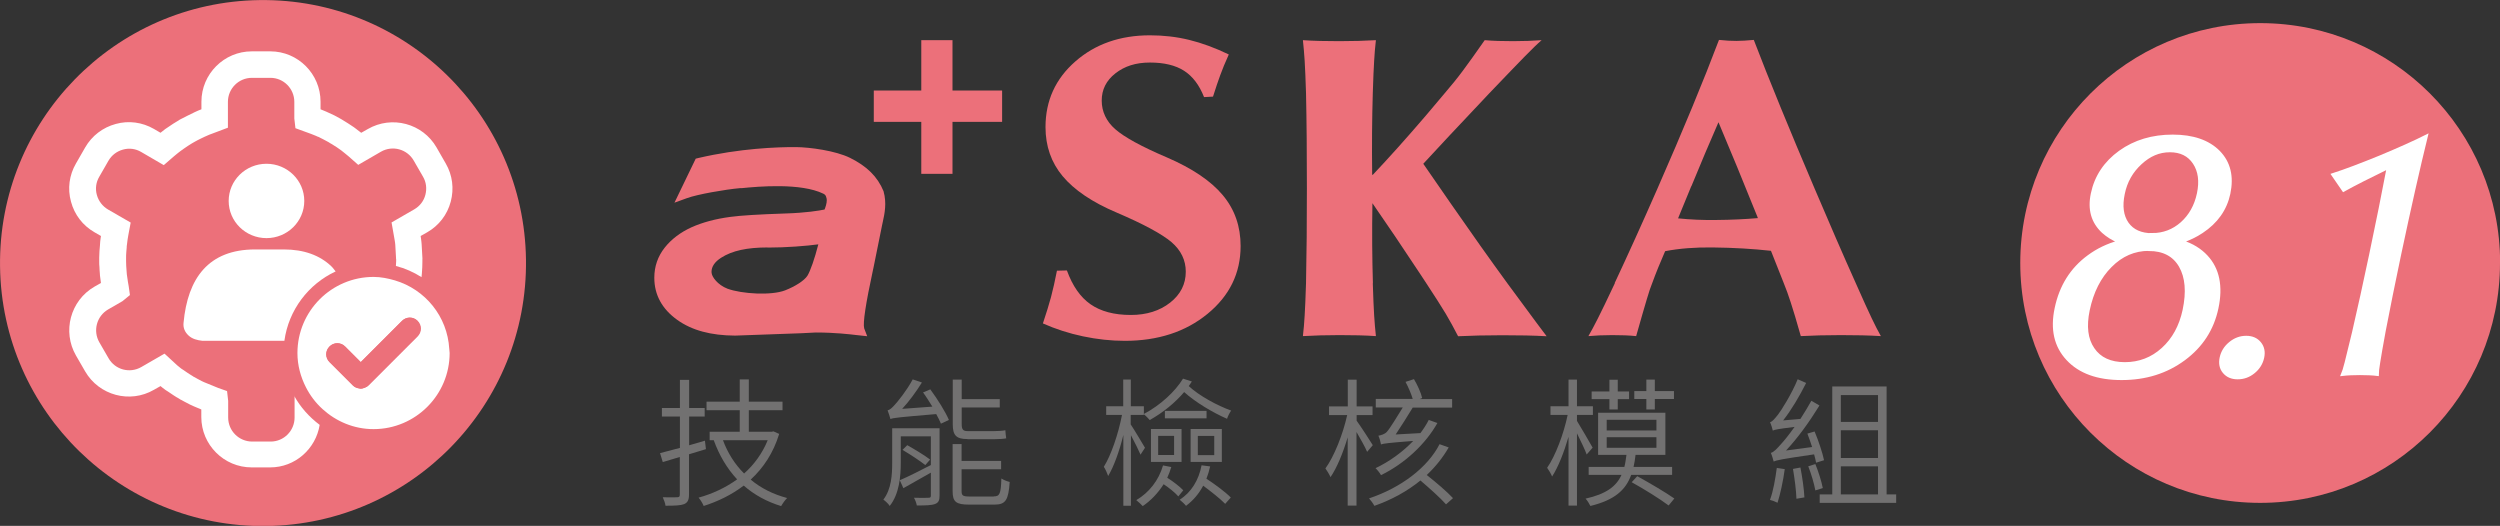 <?xml version="1.0" encoding="UTF-8"?>
<svg id="_圖層_1" data-name="圖層_1" xmlns="http://www.w3.org/2000/svg" version="1.1" viewBox="0 0 201.05 42.29">
  <rect x="0" y="0" width="201.05" height="42.29" fill="#333333" stroke="none"/>
  <!-- Generator: Adobe Illustrator 29.3.1, SVG Export Plug-In . SVG Version: 2.1.0 Build 151)  -->
  <defs>
    <style>
      .st0 {
        fill: none;
      }

      .st1 {
        fill: #727171;
      }

      .st2 {
        fill-rule: evenodd;
      }

      .st2, .st3, .st4 {
        fill: #fff;
      }

      .st5 {
        fill: #ec707a;
      }

      .st3 {
        stroke: #fff;
        stroke-miterlimit: 10;
        stroke-width: .21px;
      }
    </style>
  </defs>
  <g>
    <path class="st5" d="M201.05,21.15c0,10.65-8.63,19.29-19.29,19.29s-19.29-8.63-19.29-19.29S171.12,1.86,181.77,1.86s19.29,8.63,19.29,19.29Z"/>
    <g>
      <path class="st3" d="M175.49,19.42c.81.26,1.46.66,1.96,1.2.94,1.01,1.23,2.4.85,4.17-.36,1.69-1.24,3.05-2.66,4.1s-3.09,1.57-5.02,1.57-3.37-.52-4.35-1.57-1.29-2.41-.93-4.1c.37-1.77,1.24-3.16,2.61-4.17.73-.54,1.54-.93,2.45-1.18-.5-.2-.92-.47-1.28-.79-.85-.79-1.14-1.81-.87-3.08.29-1.38,1.04-2.5,2.23-3.36,1.2-.86,2.62-1.28,4.25-1.28s2.87.43,3.71,1.28c.84.86,1.11,1.98.82,3.36-.27,1.27-1,2.3-2.18,3.08-.49.33-1.03.58-1.6.78ZM172.81,20.07c-1.16,0-2.19.44-3.07,1.33-.88.88-1.48,2.06-1.79,3.54-.27,1.3-.15,2.34.39,3.12.53.78,1.38,1.17,2.54,1.17s2.18-.39,3.04-1.17c.86-.78,1.43-1.82,1.71-3.12.31-1.47.21-2.65-.3-3.54-.51-.88-1.35-1.32-2.52-1.32ZM173.07,18.85c.91,0,1.7-.3,2.38-.9.67-.6,1.12-1.39,1.33-2.38.21-.99.1-1.81-.33-2.46-.43-.65-1.08-.97-1.95-.97s-1.64.33-2.35.99c-.72.66-1.18,1.47-1.38,2.45-.21.99-.1,1.79.32,2.39.42.59,1.09.89,2,.89Z"/>
      <path class="st3" d="M180.64,27.11c.47,0,.84.16,1.1.48.26.32.34.71.24,1.17-.1.46-.34.85-.73,1.17-.39.32-.82.47-1.3.47s-.84-.16-1.1-.47c-.26-.31-.34-.7-.24-1.17.1-.46.34-.85.73-1.17.39-.32.82-.48,1.3-.48Z"/>
      <path class="st3" d="M189.28,26.63c.42-1.82.87-3.86,1.35-6.14.55-2.62,1.02-4.94,1.4-6.96h-.06c-1.42.69-2.59,1.28-3.51,1.79l-.88-1.28c1.03-.33,2.29-.81,3.81-1.43,1.51-.63,2.77-1.19,3.76-1.69-.63,2.56-1.35,5.75-2.16,9.57-.48,2.28-.89,4.32-1.24,6.14-.22,1.21-.37,2.05-.44,2.52-.08.47-.11.79-.11.98-.41-.05-.88-.07-1.41-.07s-1.01.02-1.43.07c.08-.18.18-.5.3-.97.12-.46.32-1.31.62-2.53Z"/>
    </g>
  </g>
  <g>
    <g>
      <path class="st1" d="M55.41,36.52v3.25c0,.45-.12.65-.39.77-.28.11-.73.13-1.5.13-.02-.19-.13-.48-.22-.68.54.01,1.03.01,1.16,0,.16,0,.21-.06.21-.22v-3.02l-1.37.41-.22-.72c.45-.11.99-.26,1.6-.42v-2.52h-1.45v-.69h1.45v-2.26h.74v2.26h1.25v.69h-1.25v2.31l1.27-.37.08.68-1.35.41ZM62.66,34.9c-.47,1.53-1.27,2.73-2.29,3.67.81.68,1.8,1.18,2.93,1.48-.16.16-.37.45-.48.65-1.17-.36-2.17-.91-3.01-1.65-.98.75-2.09,1.28-3.22,1.64-.08-.21-.27-.51-.41-.67,1.09-.3,2.16-.79,3.1-1.47-.81-.87-1.44-1.93-1.88-3.15h-.33v-.68h2.42v-1.73h-2.67v-.69h2.67v-1.79h.73v1.79h2.71v.69h-2.71v1.73h1.85l.13-.03.47.21ZM58.14,35.4c.38,1.03.96,1.94,1.7,2.68.8-.71,1.47-1.62,1.9-2.68h-3.59Z"/>
      <path class="st1" d="M75.56,39.84c0,.4-.08.58-.36.69-.29.11-.77.12-1.47.12-.03-.19-.13-.45-.23-.62.55.02,1.03.01,1.17,0,.16,0,.19-.04.19-.19v-1.83c-.78.45-1.56.89-2.21,1.25l-.29-.64c.64-.27,1.57-.74,2.5-1.22v-2.31h-2.42v2.14c0,1.08-.12,2.5-.89,3.46-.09-.16-.36-.41-.51-.51.65-.85.71-2.01.71-2.96v-2.78h3.81v5.39ZM74.82,31.32c.57.77,1.22,1.81,1.49,2.45l-.64.3c-.09-.22-.22-.48-.38-.77-3.06.26-3.44.3-3.68.4-.04-.16-.16-.52-.23-.7.17-.03.36-.2.58-.45.21-.22.97-1.15,1.44-2.04l.74.25c-.48.77-1.04,1.53-1.59,2.12l2.43-.18c-.25-.39-.49-.8-.75-1.14l.59-.25ZM72.96,35.8c.62.35,1.43.84,1.84,1.16l-.39.44c-.41-.33-1.22-.86-1.83-1.22l.38-.38ZM77.8,35.31c-.92,0-1.18-.32-1.18-1.2v-3.58h.72v1.57h3.06v.67h-3.06v1.35c0,.4.1.55.47.55h2.12c.27,0,.7-.02.92-.07.01.2.04.48.07.65-.17.04-.57.07-.96.07h-2.15ZM79.92,39.92c.48,0,.57-.21.61-1.44.18.12.47.23.67.28-.1,1.45-.32,1.82-1.22,1.82h-2.05c-1.04,0-1.32-.22-1.32-1.08v-3.79h.72v1.36h3.18v.67h-3.18v1.75c0,.37.11.44.66.44h1.92Z"/>
      <path class="st1" d="M91.73,36.58c-.15-.35-.49-1.04-.78-1.58v5.67h-.61v-5.69c-.31,1.28-.76,2.53-1.22,3.3-.08-.22-.22-.55-.35-.74.58-.92,1.17-2.65,1.46-4.17h-1.27v-.7h1.37v-2.15h.61v2.15h1.05v.62c1.34-.71,2.52-1.81,3.15-2.84l.71.23c-.08.11-.16.25-.25.37.84.78,2.28,1.56,3.41,1.97-.13.18-.28.48-.33.66-1.15-.5-2.54-1.33-3.45-2.15-.74.87-1.71,1.66-2.77,2.25-.11-.13-.32-.35-.48-.47v.06h-1.05v.76c.28.41.97,1.58,1.15,1.88l-.37.57ZM94.19,37.57c-.09.3-.19.58-.32.85.47.3,1.01.71,1.29,1.01l-.4.49c-.25-.29-.73-.68-1.18-.98-.45.71-1.03,1.32-1.68,1.76-.11-.11-.36-.36-.52-.48,1.03-.61,1.8-1.58,2.15-2.79l.67.13ZM92.56,34.5h2.46v2.65h-2.46v-2.65ZM93.14,36.59h1.28v-1.54h-1.28v1.54ZM97.03,33.64h-3.35v-.6h3.35v.6ZM97.32,37.51c-.08.36-.18.68-.3.99.71.46,1.54,1.08,1.96,1.51l-.45.51c-.39-.4-1.12-.98-1.77-1.46-.35.66-.81,1.19-1.38,1.62-.09-.12-.36-.38-.51-.49.92-.59,1.53-1.56,1.76-2.77l.69.09ZM98.26,37.15h-2.51v-2.65h2.51v2.65ZM97.65,35.06h-1.32v1.54h1.32v-1.54Z"/>
      <path class="st1" d="M109.94,36.33c-.14-.35-.54-1.05-.85-1.59v5.92h-.71v-5.49c-.37,1.25-.87,2.46-1.38,3.2-.09-.21-.28-.52-.41-.7.69-.94,1.41-2.74,1.75-4.29h-1.46v-.7h1.51v-2.15h.71v2.15h1.28v.7h-1.28v.45c.3.41,1.12,1.67,1.3,1.97l-.46.54ZM116.5,35.99c-.46.8-1.05,1.54-1.76,2.21.76.6,1.65,1.36,2.11,1.86l-.56.5c-.45-.51-1.32-1.29-2.06-1.92-1.05.86-2.31,1.55-3.7,2.04-.09-.17-.3-.46-.43-.6,2.57-.86,4.71-2.48,5.67-4.36l.75.27ZM115.6,34.01c-.94,1.68-2.61,3.26-4.54,4.2-.09-.17-.29-.42-.44-.56,1.14-.54,2.2-1.32,3.03-2.19-2.06.16-2.39.21-2.59.28-.03-.18-.13-.55-.21-.7.21-.04.51-.12.68-.31.22-.23.89-1.32,1.28-1.96h-2.17v-.69h2.97c-.12-.41-.35-.95-.58-1.37l.68-.22c.28.47.57,1.1.66,1.52l-.2.08h2.61v.69h-3.17c-.39.64-.96,1.55-1.37,2.16l1.99-.11c.26-.35.49-.7.67-1.06l.7.25Z"/>
      <path class="st1" d="M127.6,36.55c-.13-.38-.49-1.1-.78-1.7v5.81h-.68v-5.53c-.36,1.24-.83,2.44-1.32,3.19-.08-.21-.27-.52-.4-.7.66-.94,1.34-2.74,1.65-4.25h-1.38v-.7h1.45v-2.14h.68v2.14h1.28v.7h-1.28v.48c.28.44,1.07,1.82,1.26,2.15l-.48.55ZM131.18,38.19c-.44,1.22-1.33,2.02-3.28,2.5-.08-.17-.26-.46-.39-.59,1.66-.37,2.48-.99,2.89-1.91h-2.64v-.64h2.87c.08-.29.12-.62.17-.97h-2.28v-3.39h5.41v3.39h-2.4c-.04.35-.09.67-.16.97h3.1v.64h-3.29ZM129.43,32.1h-1.43v-.62h1.43v-.94h.67v.94h.91v.62h-.91v.83h-.67v-.83ZM129.21,34.62h4v-.86h-4v.86ZM129.21,36.01h4v-.85h-4v.85ZM131.66,38.29c.98.54,2.31,1.32,2.99,1.8l-.46.56c-.66-.5-1.97-1.32-2.97-1.87l.44-.48ZM132.4,32.09h-.97v-.64h.97v-.92h.68v.92h1.54v.64h-1.54v.84h-.68v-.84Z"/>
      <path class="st1" d="M143.53,37.73c-.13.96-.36,2.01-.58,2.7-.15-.08-.45-.19-.61-.23.26-.68.43-1.67.55-2.57l.65.1ZM146.05,37.21c-.03-.19-.09-.42-.16-.67-2.69.39-3.02.47-3.25.58-.04-.14-.14-.51-.23-.7.22-.04.49-.33.85-.74.19-.2.6-.7,1.06-1.35-1.34.17-1.6.22-1.75.3-.03-.16-.14-.49-.22-.68.19-.04.38-.29.64-.61.25-.32,1.08-1.62,1.58-2.84l.68.3c-.54,1.07-1.18,2.16-1.85,3.01l1.39-.12c.3-.47.61-.97.88-1.46l.65.38c-.81,1.32-1.74,2.61-2.69,3.62l2.1-.28c-.12-.38-.26-.75-.38-1.08l.58-.17c.31.73.64,1.73.76,2.31l-.64.2ZM144.79,37.6c.15.76.29,1.74.32,2.4l-.64.11c-.02-.65-.15-1.65-.28-2.4l.59-.11ZM145.99,37.32c.25.61.5,1.41.6,1.93l-.6.19c-.09-.52-.33-1.33-.57-1.94l.57-.18ZM152.49,39.76v.68h-6.15v-.68h1.01v-8.68h4.37v8.68h.76ZM148.04,31.77v2.16h2.99v-2.16h-2.99ZM151.03,34.6h-2.99v2.23h2.99v-2.23ZM148.04,39.76h2.99v-2.26h-2.99v2.26Z"/>
    </g>
    <g>
      <g>
        <path class="st5" d="M96.83,7.81c-.38-.97-.92-1.68-1.61-2.12s-1.6-.66-2.74-.66-2.04.29-2.78.87c-.74.58-1.1,1.31-1.1,2.19s.37,1.68,1.1,2.31c.72.63,2.1,1.39,4.14,2.26,2.04.88,3.54,1.89,4.5,3.04s1.43,2.51,1.43,4.09c0,2.18-.89,4-2.66,5.45s-3.99,2.17-6.65,2.17c-1.1,0-2.22-.12-3.36-.36-1.14-.24-2.22-.59-3.23-1.04.27-.81.49-1.51.65-2.11.16-.6.32-1.31.48-2.13l.8-.02c.45,1.24,1.08,2.15,1.9,2.72s1.9.86,3.24.86c1.26,0,2.32-.33,3.16-.99.84-.66,1.26-1.49,1.26-2.49,0-.92-.38-1.72-1.15-2.38-.77-.65-2.24-1.45-4.42-2.38-1.96-.83-3.4-1.81-4.33-2.92-.92-1.1-1.38-2.42-1.38-3.95,0-2.12.8-3.88,2.4-5.28,1.6-1.4,3.6-2.1,6-2.1,1.09,0,2.14.12,3.16.37,1.02.25,2.08.64,3.18,1.17-.29.64-.52,1.2-.69,1.67-.17.47-.37,1.05-.58,1.72l-.73.04Z"/>
        <path class="st5" d="M110.4,22.77c.04,1.17.07,2.04.11,2.61.04.57.08,1.12.14,1.65-.86-.06-1.84-.08-2.93-.08s-2.08.03-2.94.08c.06-.53.11-1.08.14-1.65.04-.57.07-1.44.11-2.61.05-2.29.07-4.83.07-7.63s-.02-5.4-.07-7.65c-.04-1.17-.07-2.04-.11-2.61-.04-.57-.08-1.12-.14-1.65.86.06,1.84.08,2.93.08s2.08-.03,2.94-.08c-.06.53-.11,1.08-.14,1.65-.04.57-.07,1.44-.11,2.61-.06,2.02-.08,4.21-.05,6.57h.05c1.24-1.31,2.67-2.9,4.28-4.78l1.51-1.79c.54-.63,1.03-1.23,1.45-1.8.43-.57,1.01-1.39,1.76-2.46.67.06,1.43.08,2.28.08s1.63-.03,2.3-.08c-.33.28-.77.71-1.33,1.28s-1.51,1.56-2.87,2.98l-3.23,3.43-2.09,2.25,2.24,3.24c1.63,2.35,3.14,4.48,4.52,6.37,2.03,2.76,3.09,4.18,3.16,4.26-1.04-.06-2.23-.08-3.57-.08s-2.51.03-3.55.08c-.33-.65-.67-1.26-1-1.82-.34-.56-.85-1.37-1.55-2.43l-.44-.67c-1.48-2.24-2.78-4.17-3.9-5.78-.04,2.33-.02,4.48.04,6.45Z"/>
        <path class="st5" d="M129.85,22.77c1.05-2.24,2.2-4.77,3.44-7.6,2.08-4.74,3.73-8.73,4.95-11.96.54.06,1.01.08,1.4.08s.86-.03,1.4-.08c1.23,3.21,2.86,7.19,4.88,11.93,1.21,2.84,2.31,5.38,3.32,7.63.59,1.33,1.02,2.28,1.29,2.84.27.56.51,1.04.73,1.42-.95-.06-2.02-.08-3.23-.08s-2.27.03-3.21.08c-.35-1.24-.62-2.14-.81-2.71-.18-.57-.37-1.08-.56-1.55l-1.03-2.6c-1.45-.16-3.01-.25-4.66-.27-1.43-.02-2.71.08-3.85.3-.38.87-.73,1.72-1.04,2.57-.12.28-.26.71-.43,1.28-.17.57-.46,1.56-.86,2.98-.57-.06-1.21-.08-1.93-.08s-1.35.03-1.91.08c.21-.36.46-.83.75-1.4.28-.56.75-1.51,1.38-2.86ZM136.01,14.98l-1.06,2.58c.97.1,2.01.15,3.12.13,1.15-.01,2.25-.06,3.3-.15l-.05-.13c-1.11-2.76-2.15-5.29-3.12-7.58h0c-.69,1.58-1.42,3.29-2.18,5.15Z"/>
      </g>
      <g>
        <path class="st5" d="M71.06,15.39c-.49-1.19-1.34-2.02-2.71-2.7-1.16-.57-3.22-.85-4.33-.86-1.5-.01-4.53.1-7.87.88l-.2.05-1.71,3.54,1.02-.37c.82-.3,3.03-.69,4.26-.8,0,0,.14,0,.14,0,1.29-.13,4.74-.44,6.56.45.12.06.19.14.22.26.03.08.05.17.05.25,0,.28-.1.56-.18.76-.43.09-1.49.27-3.19.32-2.09.07-3.56.16-4.36.27-1.23.16-2.28.45-3.15.84-.88.4-1.61.95-2.15,1.63-.56.71-.84,1.52-.84,2.43,0,1.37.62,2.51,1.85,3.39,1.18.84,2.7,1.25,4.65,1.26l5.3-.19,1.19-.06c1.57,0,2.77.15,3.21.2l.92.1-.24-.63c-.12-.41.12-1.99.71-4.72l.03-.13.7-3.46s.06-.28.06-.28c.14-.63.32-1.49.06-2.42ZM61.74,19.91c1.5,0,3.12-.13,4.07-.26-.3,1.17-.64,2.14-.88,2.53-.25.38-.95.84-1.79,1.17-1.11.43-3.47.29-4.63-.13-.81-.31-1.26-.97-1.28-1.26,0-.03-.01-.06-.01-.09,0-.43.26-.81.77-1.14.89-.57,2.08-.83,3.76-.83Z"/>
        <path class="st5" d="M70.27,9.8v-2.52h3.82V3.23h2.51v4.05h3.99v2.52h-3.99v4.18h-2.51v-4.18h-3.82Z"/>
      </g>
    </g>
  </g>
  <g>
    <g>
      <circle class="st5" cx="21.15" cy="21.15" r="21.15" transform="translate(-.27 .28) rotate(-.74)"/>
      <g>
        <path class="st2" d="M21.43,13.17c1.68,0,3.04,1.34,3.04,2.99s-1.36,2.99-3.04,2.99c-1.68,0-3.04-1.34-3.04-2.99s1.36-2.99,3.04-2.99h0Z"/>
        <g>
          <path class="st4" d="M23.69,31.86v1.72c0,1.06-.86,1.93-1.92,1.93h-1.49c-1.06,0-1.93-.86-1.93-1.93v-1.34l-.09-.79-.71-.25-1.15-.47c-.12-.05-.23-.11-.36-.18-.11-.06-.22-.11-.31-.17-.06-.04-.13-.07-.14-.07l-.12-.08c-.07-.04-.14-.08-.21-.13l-.2-.13c-.08-.06-.17-.11-.29-.2l-.2-.13c-.11-.08-.21-.17-.32-.26l-1.02-.94-1.87,1.08c-.92.53-2.1.22-2.63-.71l-.74-1.28c-.53-.92-.22-2.1.7-2.64l1.16-.67.6-.49-.1-.71c-.01-.08-.02-.16-.03-.17-.02-.13-.05-.26-.06-.38l-.02-.13c-.01-.08-.02-.16-.04-.28,0-.07-.01-.14-.02-.26-.01-.13-.02-.27-.03-.42,0-.13-.01-.25-.01-.37v-.26c0-.15,0-.29.02-.51,0-.09.01-.19.03-.34,0-.07,0-.14.02-.23.01-.13.03-.25.05-.4l.05-.3c.02-.08.03-.16.06-.33l.14-.74-1.82-1.05c-.44-.26-.76-.67-.9-1.17s-.07-1.02.19-1.46l.74-1.29c.26-.45.67-.76,1.17-.9.5-.14,1.02-.07,1.46.19l1.82,1.06.82-.71c.07-.06.14-.12.23-.19l.15-.12c.06-.05.11-.09.17-.13l.1-.07c.06-.04.11-.07.11-.08l.35-.24c.12-.07.23-.15.35-.22l.23-.13c.11-.07.23-.12.42-.22.1-.05.19-.1.33-.16l.25-.11c.1-.05.21-.09.35-.14l1.3-.49v-2.08c0-1.06.86-1.93,1.93-1.93h1.49c1.06,0,1.92.87,1.92,1.93v1.34l.09.78,1.26.46c.1.04.21.08.4.16.07.04.15.07.17.07l.4.2c.11.06.22.12.43.23l.14.09c.1.05.19.11.33.2.11.07.23.14.32.21l.24.17c.1.07.2.15.3.24.1.08.19.15.28.23l.78.69,1.83-1.06c.92-.53,2.1-.21,2.63.71l.75,1.3c.26.44.32.96.19,1.46-.13.5-.45.91-.9,1.17l-1.82,1.05.25,1.42c.02.11.04.23.05.37l.06,1.06c0,.06,0,.11.01.09v.18c-.01.13-.02.26-.02.38.74.19,1.43.5,2.06.9,0-.07.02-.15.03-.31l.03-.48c0-.16.01-.33.01-.45v-.19c.01-.06,0-.12,0-.14l-.06-1.07c0-.08-.01-.16-.02-.22-.01-.14-.04-.28-.06-.45l.53-.3c.94-.54,1.61-1.41,1.89-2.46.28-1.05.14-2.14-.4-3.07l-.74-1.29c-1.11-1.93-3.59-2.6-5.53-1.48l-.53.3c-.12-.1-.25-.2-.43-.33l-.16-.12c-.14-.1-.3-.2-.47-.31-.11-.07-.23-.15-.34-.21-.05-.04-.1-.07-.16-.1-.05-.03-.1-.06-.14-.08-.12-.07-.25-.14-.46-.25l-.65-.3c-.16-.07-.32-.14-.46-.19v-.61c0-2.23-1.81-4.05-4.04-4.05h-1.49c-2.23,0-4.05,1.82-4.05,4.05v.61c-.16.06-.33.13-.54.23l-.14.07c-.14.06-.28.13-.43.21-.17.08-.35.17-.43.22-.04.02-.08.04-.12.06-.1.05-.16.09-.15.09,0,0,0,0,0,0-.15.09-.3.18-.46.28l-.49.33c-.07.04-.13.09-.15.1-.09.07-.19.14-.28.22l-.1.08-.53-.31c-.94-.54-2.03-.69-3.07-.4-1.04.28-1.92.95-2.46,1.89l-.74,1.29c-.54.93-.69,2.02-.4,3.07.28,1.05.95,1.92,1.89,2.46l.52.3c-.02.16-.05.31-.06.45-.01.12-.02.24-.02.3-.01.13-.02.25-.04.48,0,.18-.02.36-.02.51v.11s0,.19,0,.19c0,.16,0,.33.02.46,0,.18.02.36.03.5,0,.12.02.25.03.32.01.12.03.24.06.46l-.53.3c-1.93,1.12-2.59,3.6-1.48,5.53l.74,1.28c1.12,1.93,3.6,2.6,5.53,1.48l.53-.3c.12.1.24.2.41.32l.19.12c.11.08.23.16.43.29l.14.09c.1.06.2.13.22.13l.1.06c.08.06.16.1.19.11.15.09.3.16.43.23.16.09.32.17.55.27l.62.26v.61c0,2.23,1.82,4.05,4.05,4.05h1.49c2.01,0,3.67-1.49,3.98-3.42-.84-.63-1.55-1.42-2.06-2.35Z"/>
          <path class="st4" d="M36.13,28.06c-.15-2.62-1.94-4.79-4.37-5.51-.55-.16-1.12-.28-1.72-.28-3.38,0-6.12,2.75-6.12,6.12,0,1,.26,1.92.68,2.75.34.67.79,1.26,1.34,1.76,1.09.99,2.52,1.61,4.1,1.61,3.38,0,6.12-2.75,6.12-6.12,0-.12-.03-.22-.03-.34ZM29.01,31.25s-.08-.02-.12-.02c-.18-.03-.36-.09-.5-.24l-1.2-1.2-.68-.68c-.35-.35-.35-.9,0-1.25s.9-.35,1.25,0l.83.83.43.43.33-.33,2.99-2.99c.35-.35.9-.35,1.25,0s.35.9,0,1.25l-2.62,2.62-1.32,1.32c-.1.1-.22.16-.34.2-.09.03-.19.06-.28.06Z"/>
          <path class="st5" d="M33.57,25.81c-.35-.35-.9-.35-1.25,0l-2.99,2.99-.33.33-.43-.43-.83-.83c-.35-.35-.9-.35-1.25,0s-.35.9,0,1.25l.68.68,1.2,1.2c.14.14.32.21.5.24.04,0,.08.02.12.02.1,0,.19-.02.28-.06.12-.04.24-.1.34-.2l1.32-1.32,2.62-2.62c.35-.35.35-.9,0-1.25Z"/>
        </g>
      </g>
    </g>
    <g>
      <path class="st0" d="M28.14,26.99c-.3.29-.69.37-1.14.43h-2.98c-.05.32-.1.65-.1.98,0,1,.26,1.92.68,2.75.34.67.79,1.26,1.34,1.76,1.09.99,2.52,1.61,4.1,1.61,3.38,0,6.12-2.75,6.12-6.12,0-.12-.03-.22-.03-.34-.15-2.62-1.94-4.79-4.37-5.51-.55-.16-1.12-.28-1.72-.28-.86,0-1.67.18-2.41.5.48.9.79,1.96.91,3.19.04.39-.1.73-.4,1.02Z"/>
      <path class="st4" d="M27,21.84c-.12-.15-.23-.31-.37-.44-.91-.86-2.17-1.34-3.81-1.34h-2.3c-3.75,0-5.43,2.31-5.76,5.91-.04.39.1.73.4,1.01.3.28.69.38,1.13.43h6.58c.34-2.48,1.93-4.56,4.12-5.58Z"/>
    </g>
  </g>
</svg>